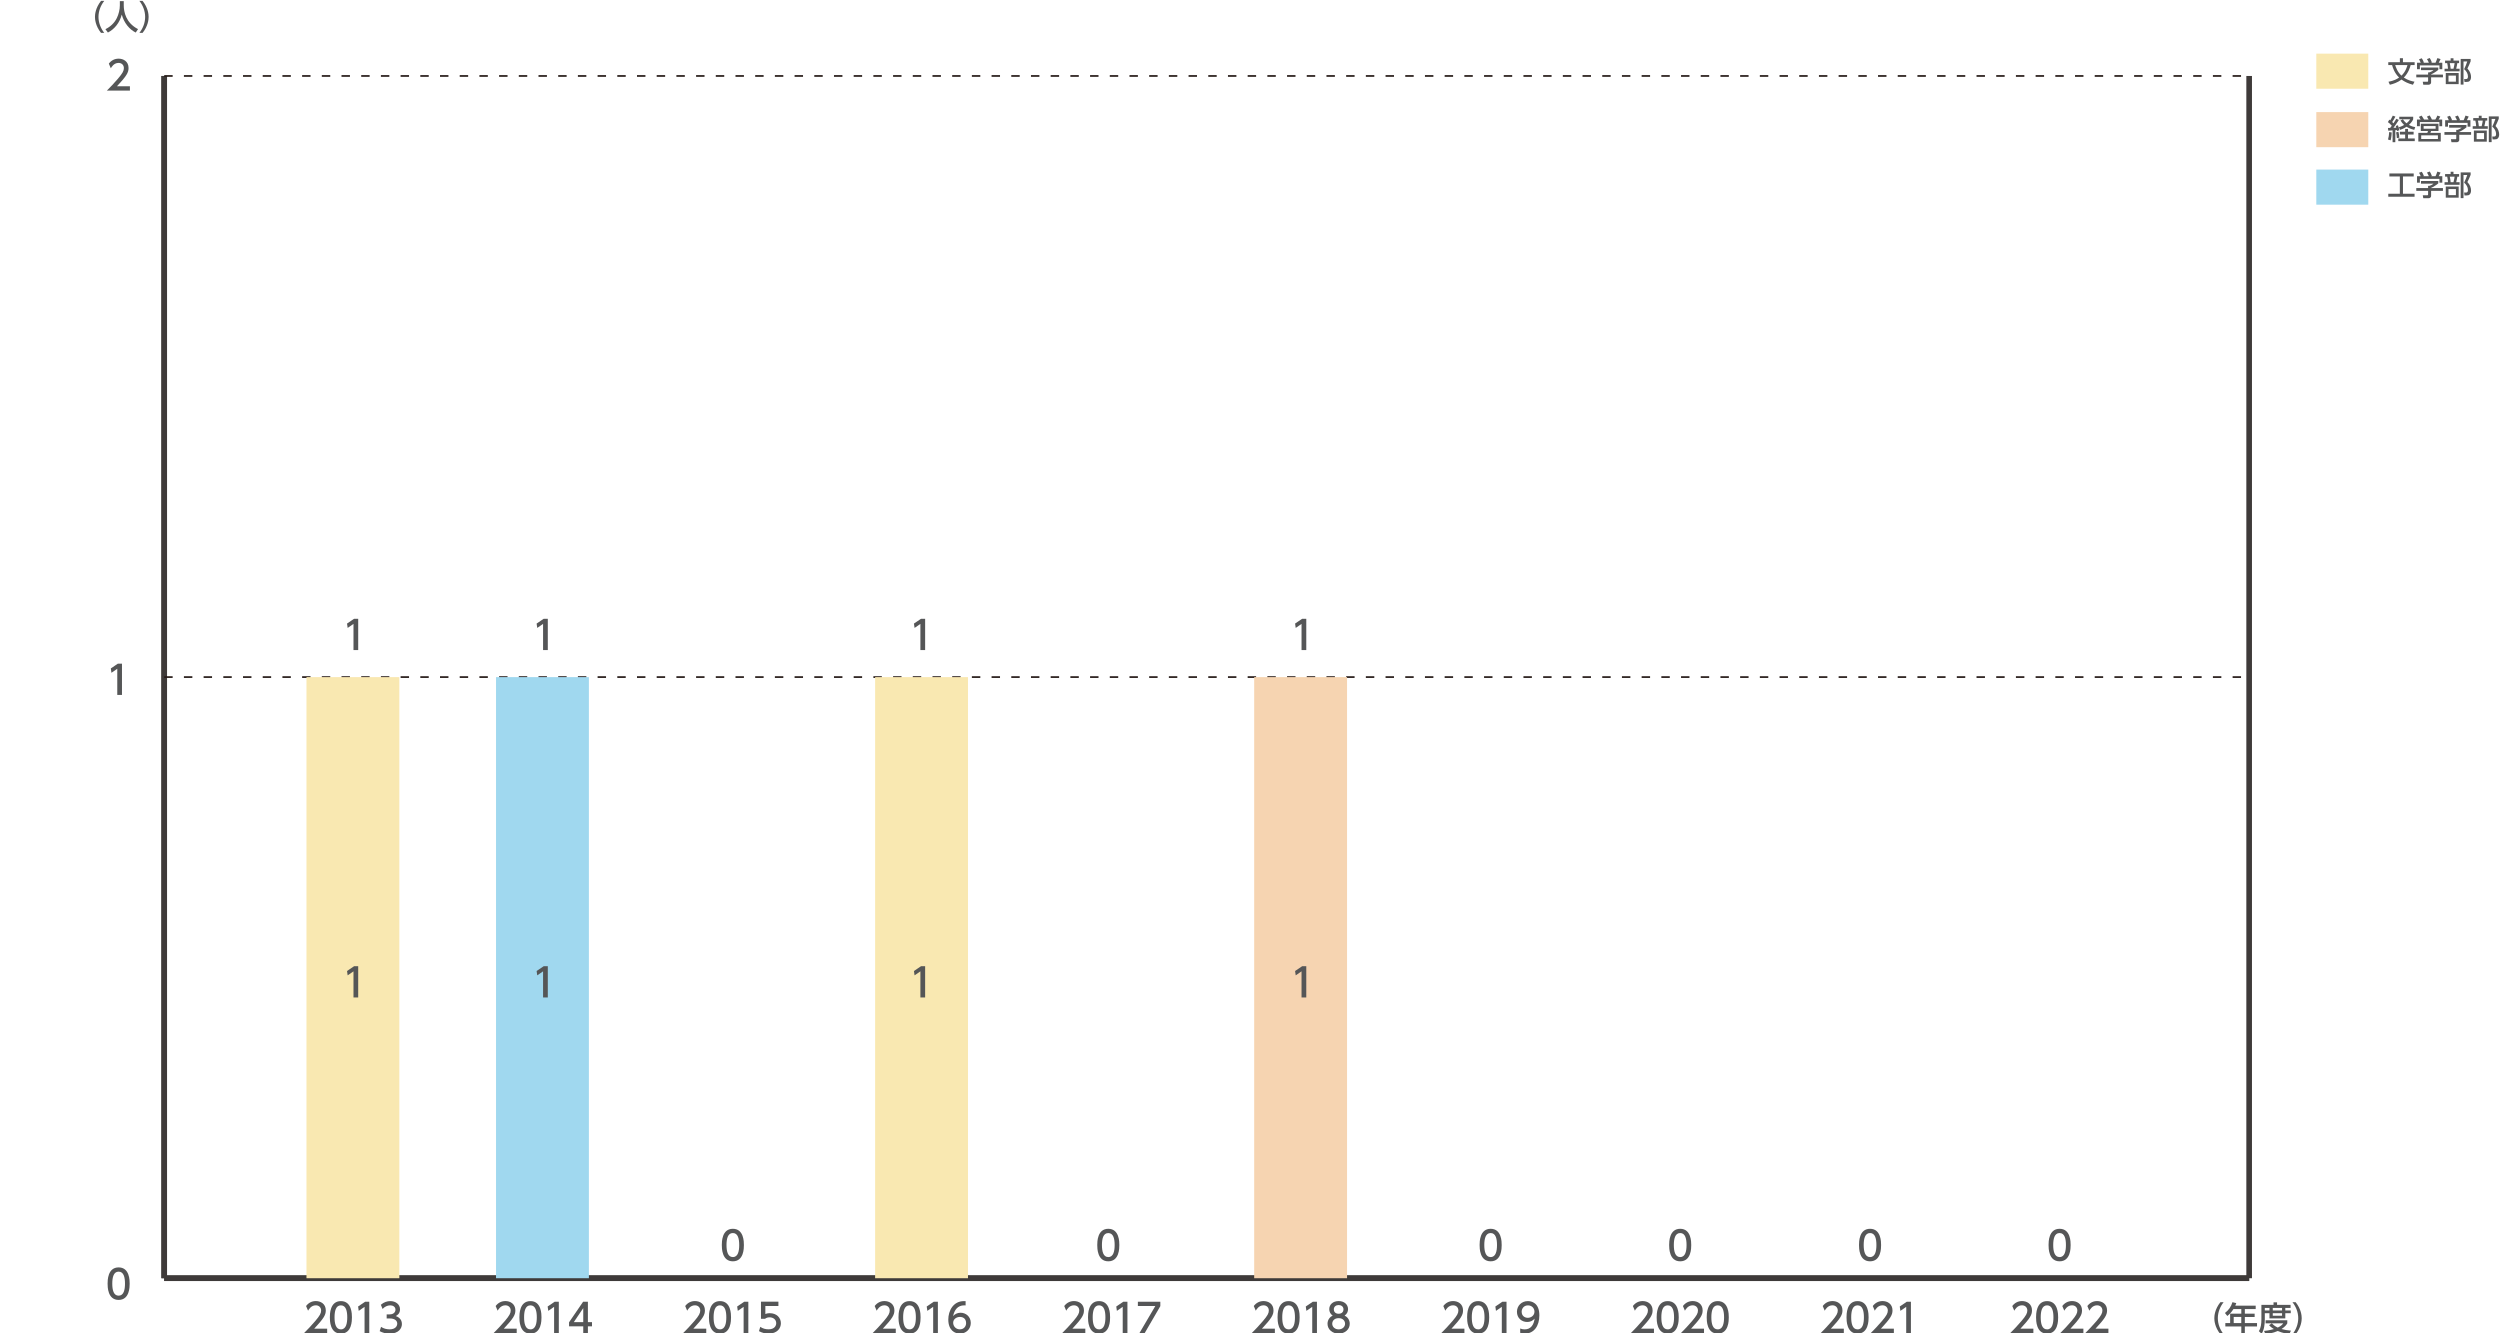 <?xml version="1.0" encoding="utf-8"?>
<!-- Generator: Adobe Illustrator 27.7.0, SVG Export Plug-In . SVG Version: 6.00 Build 0)  -->
<svg version="1.1" id="レイヤー_1" xmlns="http://www.w3.org/2000/svg" xmlns:xlink="http://www.w3.org/1999/xlink" x="0px"
	 y="0px" width="806.26px" height="430px" viewBox="0 0 806.26 430" style="enable-background:new 0 0 806.26 430;"
	 xml:space="preserve">
<style type="text/css">
	.st0{fill:none;stroke:#3E3A39;stroke-width:1.815;stroke-miterlimit:10;}
	.st1{fill:#555657;}
	.st2{fill:none;stroke:#231815;stroke-width:0.544;stroke-miterlimit:10;stroke-dasharray:2.723,3.63;}
	.st3{fill:#BBBCDE;}
	.st4{fill:#A0D8EF;}
	.st5{fill:#E7B0CF;}
	.st6{fill:#F6D4B1;}
	.st7{fill:#F9E8B1;}
	.st8{fill:#B9DDC0;}
</style>
<g>
	<line class="st0" x1="52.96" y1="412.23" x2="725.36" y2="412.23"/>
	<g>
		<g>
			<line class="st0" x1="52.96" y1="412.23" x2="52.96" y2="24.5"/>
			<line class="st0" x1="725.36" y1="412.23" x2="725.36" y2="24.5"/>
		</g>
	</g>
</g>
<g>
	<g>
		<path class="st1" d="M34.7,413.98c0-0.98,0-5.24,3.56-5.24s3.56,4.27,3.56,5.24c0,0.98,0,5.25-3.56,5.25S34.7,414.96,34.7,413.98z
			 M40.31,413.98c0-1.95-0.37-3.87-2.05-3.87c-1.68,0-2.05,1.93-2.05,3.87c0,2.05,0.42,3.88,2.05,3.88
			C39.94,417.85,40.31,415.9,40.31,413.98z"/>
	</g>
</g>
<g>
	<g>
		<path class="st1" d="M38.01,214.03h1.33v10.08h-1.52v-8.43l-1.88,1.3l-0.2-1.41L38.01,214.03z"/>
	</g>
</g>
<g>
	<g>
		<path class="st1" d="M41.9,27.84v1.37h-7.43c1.11-1.11,2.28-2.3,3.57-3.83c1.54-1.81,1.91-2.56,1.91-3.41
			c0-0.99-0.69-1.68-1.72-1.68c-1.5,0-2.25,1.33-2.49,1.74l-0.64-1.51c0.79-1.04,1.86-1.6,3.17-1.6c1.44,0,3.19,0.83,3.19,3.01
			c0,1.44-0.6,2.54-3.74,5.9H41.9z"/>
	</g>
</g>
<line class="st0" x1="52.96" y1="412.23" x2="52.96" y2="24.5"/>
<line class="st0" x1="52.96" y1="412.23" x2="725.36" y2="412.23"/>
<line class="st2" x1="52.96" y1="218.36" x2="725.36" y2="218.36"/>
<line class="st2" x1="52.96" y1="24.5" x2="725.36" y2="24.5"/>
<rect x="282.38" y="412.23" class="st3" width="29.95" height="0"/>
<rect x="343.51" y="412.23" class="st3" width="29.95" height="0"/>
<rect x="465.77" y="412.23" class="st3" width="29.95" height="0"/>
<rect x="160.13" y="412.23" class="st4" width="29.95" height="0"/>
<rect x="282.38" y="412.23" class="st4" width="29.95" height="0"/>
<rect x="343.51" y="412.23" class="st4" width="29.95" height="0"/>
<rect x="465.77" y="412.23" class="st4" width="29.95" height="0"/>
<rect x="160.13" y="412.23" class="st5" width="29.95" height="0"/>
<rect x="282.38" y="412.23" class="st5" width="29.95" height="0"/>
<rect x="343.51" y="412.23" class="st5" width="29.95" height="0"/>
<rect x="404.64" y="412.23" class="st5" width="29.95" height="0"/>
<rect x="465.77" y="412.23" class="st5" width="29.95" height="0"/>
<rect x="99" y="412.23" class="st6" width="29.95" height="0"/>
<rect x="160.13" y="412.23" class="st6" width="29.95" height="0"/>
<rect x="282.38" y="412.23" class="st6" width="29.95" height="0"/>
<rect x="343.51" y="412.23" class="st6" width="29.95" height="0"/>
<rect x="404.64" y="412.23" class="st6" width="29.95" height="0"/>
<rect x="465.77" y="412.23" class="st6" width="29.95" height="0"/>
<rect x="99" y="412.23" class="st7" width="29.95" height="0"/>
<rect x="160.13" y="412.23" class="st7" width="29.95" height="0"/>
<rect x="282.38" y="412.23" class="st7" width="29.95" height="0"/>
<rect x="343.51" y="412.23" class="st7" width="29.95" height="0"/>
<rect x="404.64" y="412.23" class="st7" width="29.95" height="0"/>
<rect x="649.25" y="412.23" class="st7" width="29.95" height="0"/>
<g>
	<g>
		<path class="st1" d="M411.15,428.52v1.37h-7.43c1.11-1.11,2.28-2.3,3.57-3.83c1.54-1.8,1.91-2.56,1.91-3.41
			c0-0.99-0.69-1.68-1.72-1.68c-1.5,0-2.25,1.33-2.49,1.74l-0.64-1.51c0.79-1.04,1.86-1.6,3.17-1.6c1.44,0,3.19,0.83,3.19,3.01
			c0,1.44-0.6,2.54-3.74,5.9H411.15z"/>
		<path class="st1" d="M412.02,424.85c0-0.98,0-5.24,3.56-5.24s3.56,4.27,3.56,5.24c0,0.98,0,5.25-3.56,5.25
			S412.02,425.83,412.02,424.85z M417.63,424.85c0-1.95-0.37-3.87-2.05-3.87c-1.68,0-2.05,1.93-2.05,3.87
			c0,2.05,0.42,3.88,2.05,3.88C417.26,428.73,417.63,426.77,417.63,424.85z"/>
		<path class="st1" d="M423.39,419.81h1.33v10.08h-1.52v-8.43l-1.88,1.3l-0.2-1.41L423.39,419.81z"/>
		<path class="st1" d="M435.3,426.93c0,1.86-1.63,3.17-3.58,3.17c-1.96,0-3.59-1.31-3.59-3.17c0-1.39,0.87-2.26,1.67-2.66
			c-0.75-0.46-1.11-1.27-1.11-2.05c0-1.5,1.18-2.62,3.03-2.62c1.83,0,3.03,1.12,3.03,2.62c0,0.78-0.36,1.59-1.11,2.05
			C434.44,424.67,435.3,425.55,435.3,426.93z M433.79,426.91c0-0.74-0.51-1.8-2.07-1.8c-1.55,0-2.07,1.05-2.07,1.8
			c0,1.01,0.86,1.82,2.07,1.82C432.92,428.73,433.79,427.91,433.79,426.91z M433.28,422.29c0-0.94-0.75-1.41-1.56-1.41
			s-1.56,0.48-1.56,1.4c0,0.61,0.35,1.41,1.56,1.41C432.91,423.69,433.28,422.89,433.28,422.29z"/>
	</g>
	<g>
		<path class="st1" d="M655.77,428.52v1.37h-7.43c1.11-1.11,2.28-2.3,3.57-3.83c1.54-1.8,1.91-2.56,1.91-3.41
			c0-0.99-0.69-1.68-1.72-1.68c-1.5,0-2.25,1.33-2.49,1.74l-0.64-1.51c0.79-1.04,1.86-1.6,3.17-1.6c1.44,0,3.19,0.83,3.19,3.01
			c0,1.44-0.6,2.54-3.74,5.9H655.77z"/>
		<path class="st1" d="M656.64,424.85c0-0.98,0-5.24,3.56-5.24c3.56,0,3.56,4.27,3.56,5.24c0,0.98,0,5.25-3.56,5.25
			C656.64,430.1,656.64,425.83,656.64,424.85z M662.24,424.85c0-1.95-0.37-3.87-2.05-3.87c-1.68,0-2.05,1.93-2.05,3.87
			c0,2.05,0.42,3.88,2.05,3.88C661.88,428.73,662.24,426.77,662.24,424.85z"/>
		<path class="st1" d="M671.9,428.52v1.37h-7.43c1.11-1.11,2.28-2.3,3.57-3.83c1.54-1.8,1.91-2.56,1.91-3.41
			c0-0.99-0.69-1.68-1.72-1.68c-1.5,0-2.25,1.33-2.49,1.74l-0.64-1.51c0.79-1.04,1.86-1.6,3.17-1.6c1.44,0,3.19,0.83,3.19,3.01
			c0,1.44-0.6,2.54-3.74,5.9H671.9z"/>
		<path class="st1" d="M679.97,428.52v1.37h-7.42c1.1-1.11,2.27-2.3,3.57-3.83c1.54-1.8,1.91-2.56,1.91-3.41
			c0-0.99-0.69-1.68-1.72-1.68c-1.5,0-2.25,1.33-2.49,1.74l-0.64-1.51c0.79-1.04,1.86-1.6,3.17-1.6c1.44,0,3.19,0.83,3.19,3.01
			c0,1.44-0.6,2.54-3.74,5.9H679.97z"/>
	</g>
	<g>
		<path class="st1" d="M472.28,428.52v1.37h-7.43c1.11-1.11,2.28-2.3,3.57-3.83c1.54-1.8,1.91-2.56,1.91-3.41
			c0-0.99-0.69-1.68-1.72-1.68c-1.5,0-2.25,1.33-2.49,1.74l-0.64-1.51c0.79-1.04,1.86-1.6,3.17-1.6c1.44,0,3.19,0.83,3.19,3.01
			c0,1.44-0.6,2.54-3.74,5.9H472.28z"/>
		<path class="st1" d="M473.15,424.85c0-0.98,0-5.24,3.56-5.24c3.56,0,3.56,4.27,3.56,5.24c0,0.98,0,5.25-3.56,5.25
			C473.15,430.1,473.15,425.83,473.15,424.85z M478.76,424.85c0-1.95-0.37-3.87-2.05-3.87c-1.68,0-2.05,1.93-2.05,3.87
			c0,2.05,0.42,3.88,2.05,3.88C478.39,428.73,478.76,426.77,478.76,424.85z"/>
		<path class="st1" d="M484.53,419.81h1.33v10.08h-1.52v-8.43l-1.88,1.3l-0.2-1.41L484.53,419.81z"/>
		<path class="st1" d="M490.28,428.45c0.46,0.19,0.91,0.28,1.41,0.28c2.07,0,2.97-1.53,3.23-3.47c-0.36,0.37-1.04,1.08-2.42,1.08
			c-1.74,0-3.28-1.26-3.28-3.27c0-1.96,1.49-3.46,3.52-3.46c1.11,0,3.71,0.48,3.71,4.6c0,3.46-1.75,5.89-4.72,5.89
			c-0.81,0-1.25-0.17-1.46-0.26V428.45z M492.72,425c1.12,0,2.15-0.79,2.15-1.98c0-1.08-0.81-2.03-2.1-2.03
			c-1.41,0-2.03,1.15-2.03,2.03C490.74,424.39,491.74,425,492.72,425z"/>
	</g>
	<g>
		<path class="st1" d="M350.02,428.52v1.37h-7.43c1.11-1.11,2.28-2.3,3.57-3.83c1.54-1.8,1.91-2.56,1.91-3.41
			c0-0.99-0.69-1.68-1.72-1.68c-1.5,0-2.25,1.33-2.49,1.74l-0.64-1.51c0.79-1.04,1.86-1.6,3.17-1.6c1.44,0,3.19,0.83,3.19,3.01
			c0,1.44-0.6,2.54-3.74,5.9H350.02z"/>
		<path class="st1" d="M350.89,424.85c0-0.98,0-5.24,3.56-5.24c3.56,0,3.56,4.27,3.56,5.24c0,0.98,0,5.25-3.56,5.25
			C350.89,430.1,350.89,425.83,350.89,424.85z M356.5,424.85c0-1.95-0.37-3.87-2.05-3.87c-1.68,0-2.05,1.93-2.05,3.87
			c0,2.05,0.42,3.88,2.05,3.88C356.13,428.73,356.5,426.77,356.5,424.85z"/>
		<path class="st1" d="M362.27,419.81h1.33v10.08h-1.52v-8.43l-1.88,1.3l-0.2-1.41L362.27,419.81z"/>
		<path class="st1" d="M374.21,419.81v1.43l-5.03,8.66h-1.69l5.11-8.71h-5.63v-1.37H374.21z"/>
	</g>
	<g>
		<path class="st1" d="M288.89,428.52v1.37h-7.43c1.11-1.11,2.28-2.3,3.57-3.83c1.54-1.8,1.91-2.56,1.91-3.41
			c0-0.99-0.69-1.68-1.72-1.68c-1.5,0-2.25,1.33-2.49,1.74l-0.64-1.51c0.79-1.04,1.86-1.6,3.17-1.6c1.44,0,3.19,0.83,3.19,3.01
			c0,1.44-0.6,2.54-3.74,5.9H288.89z"/>
		<path class="st1" d="M289.77,424.85c0-0.98,0-5.24,3.56-5.24c3.56,0,3.56,4.27,3.56,5.24c0,0.98,0,5.25-3.56,5.25
			C289.77,430.1,289.77,425.83,289.77,424.85z M295.37,424.85c0-1.95-0.37-3.87-2.05-3.87c-1.68,0-2.05,1.93-2.05,3.87
			c0,2.05,0.42,3.88,2.05,3.88C295,428.73,295.37,426.77,295.37,424.85z"/>
		<path class="st1" d="M301.14,419.81h1.33v10.08h-1.52v-8.43l-1.88,1.3l-0.2-1.41L301.14,419.81z"/>
		<path class="st1" d="M311.42,421.01c-0.29-0.01-0.32-0.03-0.44-0.03c-2.14,0-3.19,1.49-3.6,3.46c0.51-0.56,1.27-1.08,2.41-1.08
			c1.69,0,3.29,1.25,3.29,3.29c0,2.01-1.56,3.45-3.5,3.45c-1.61,0-3.75-1.03-3.75-4.55c0-2.78,1.55-5.94,5.07-5.94
			c0.18,0,0.29,0,0.51,0.02V421.01z M309.59,424.71c-0.98,0-2.19,0.62-2.19,1.89c0,1.06,0.83,2.12,2.15,2.12
			c1.31,0,2.02-0.97,2.02-2.01C311.57,424.94,310.14,424.71,309.59,424.71z"/>
	</g>
	<g>
		<path class="st1" d="M227.77,428.52v1.37h-7.42c1.1-1.11,2.27-2.3,3.57-3.83c1.54-1.8,1.91-2.56,1.91-3.41
			c0-0.99-0.69-1.68-1.72-1.68c-1.5,0-2.25,1.33-2.49,1.74l-0.64-1.51c0.79-1.04,1.86-1.6,3.17-1.6c1.44,0,3.19,0.83,3.19,3.01
			c0,1.44-0.6,2.54-3.74,5.9H227.77z"/>
		<path class="st1" d="M228.64,424.85c0-0.98,0-5.24,3.56-5.24s3.56,4.27,3.56,5.24c0,0.98,0,5.25-3.56,5.25
			S228.64,425.83,228.64,424.85z M234.24,424.85c0-1.95-0.37-3.87-2.05-3.87c-1.68,0-2.05,1.93-2.05,3.87
			c0,2.05,0.42,3.88,2.05,3.88C233.88,428.73,234.24,426.77,234.24,424.85z"/>
		<path class="st1" d="M240.01,419.81h1.33v10.08h-1.52v-8.43l-1.88,1.3l-0.2-1.41L240.01,419.81z"/>
		<path class="st1" d="M251.04,421.19h-4.21v2.58c0.32-0.12,0.72-0.26,1.45-0.26c2.16,0,3.56,1.44,3.56,3.24
			c0,1.59-1.14,3.34-3.98,3.34c-1.12,0-2.1-0.26-3.09-0.79l0.42-1.39c0.81,0.55,1.68,0.8,2.66,0.8c1.94,0,2.48-1.15,2.48-1.98
			c0-1.18-0.97-1.89-2.15-1.89c-0.52,0-1.06,0.14-1.45,0.48h-1.31v-5.52h5.62V421.19z"/>
	</g>
	<g>
		<path class="st1" d="M166.64,428.52v1.37h-7.42c1.1-1.11,2.27-2.3,3.57-3.83c1.54-1.8,1.91-2.56,1.91-3.41
			c0-0.99-0.69-1.68-1.72-1.68c-1.5,0-2.25,1.33-2.49,1.74l-0.64-1.51c0.79-1.04,1.86-1.6,3.17-1.6c1.44,0,3.19,0.83,3.19,3.01
			c0,1.44-0.6,2.54-3.74,5.9H166.64z"/>
		<path class="st1" d="M167.51,424.85c0-0.98,0-5.24,3.56-5.24s3.56,4.27,3.56,5.24c0,0.98,0,5.25-3.56,5.25
			S167.51,425.83,167.51,424.85z M173.12,424.85c0-1.95-0.37-3.87-2.05-3.87c-1.68,0-2.05,1.93-2.05,3.87
			c0,2.05,0.42,3.88,2.05,3.88C172.75,428.73,173.12,426.77,173.12,424.85z"/>
		<path class="st1" d="M178.89,419.81h1.33v10.08h-1.52v-8.43l-1.88,1.3l-0.2-1.41L178.89,419.81z"/>
		<path class="st1" d="M188.1,429.9v-2.16h-4.58v-1.29l4.54-6.64h1.54v6.59h1.32v1.34h-1.32v2.16H188.1z M185.05,426.4h3.05v-4.53
			L185.05,426.4z"/>
	</g>
	<g>
		<path class="st1" d="M105.51,428.52v1.37h-7.43c1.11-1.11,2.28-2.3,3.57-3.83c1.54-1.8,1.91-2.56,1.91-3.41
			c0-0.99-0.69-1.68-1.72-1.68c-1.5,0-2.25,1.33-2.49,1.74l-0.64-1.51c0.79-1.04,1.86-1.6,3.17-1.6c1.44,0,3.19,0.83,3.19,3.01
			c0,1.44-0.6,2.54-3.74,5.9H105.51z"/>
		<path class="st1" d="M106.38,424.85c0-0.98,0-5.24,3.56-5.24s3.56,4.27,3.56,5.24c0,0.98,0,5.25-3.56,5.25
			S106.38,425.83,106.38,424.85z M111.99,424.85c0-1.95-0.37-3.87-2.05-3.87c-1.68,0-2.05,1.93-2.05,3.87
			c0,2.05,0.42,3.88,2.05,3.88C111.62,428.73,111.99,426.77,111.99,424.85z"/>
		<path class="st1" d="M117.76,419.81h1.33v10.08h-1.52v-8.43l-1.88,1.3l-0.2-1.41L117.76,419.81z"/>
		<path class="st1" d="M122.89,427.92c0.81,0.55,1.79,0.8,2.77,0.8c1.8,0,2.45-0.99,2.45-1.86c0-0.89-0.74-1.65-2.4-1.65h-1.01
			v-1.32h0.97c1.37,0,1.87-0.83,1.87-1.5c0-0.97-0.85-1.41-1.68-1.41c-0.95,0-1.84,0.46-2.48,1.17l-0.55-1.36
			c0.97-0.85,2.07-1.18,3.04-1.18c1.66,0,3.14,0.98,3.14,2.68c0,1.42-1,1.94-1.37,2.14c0.52,0.2,1.98,0.76,1.98,2.58
			c0,1.36-1.02,3.09-3.97,3.09c-1.32,0-2.3-0.32-3.2-0.8L122.89,427.92z"/>
	</g>
</g>
<g>
	<g>
		<path class="st1" d="M716.08,430.29c-1.84-2.31-1.95-4.47-1.95-5.16s0.11-2.85,1.95-5.16h1.04c-1.16,1.48-1.86,3.28-1.86,5.16
			c0,1.88,0.71,3.68,1.86,5.16H716.08z"/>
		<path class="st1" d="M727.47,421.08v1.1h-3.5v1.48h3.16v1.07h-3.16v1.97h3.93v1.1h-3.93v2.45h-1.14v-2.45h-5.15v-1.1h1.55v-3.04
			h3.6v-1.48h-2.53c-0.77,1.21-1.41,1.76-1.98,2.23l-0.77-0.97c1.18-0.89,1.99-2.01,2.42-3.48l1.24,0.3
			c-0.14,0.43-0.21,0.57-0.32,0.82H727.47z M722.82,424.72h-2.44v1.97h2.44V424.72z"/>
		<path class="st1" d="M729.3,420.82h3.92v-0.81h1.14v0.81h4.36v1h-1.7v0.8h1.76v0.89h-1.76v1.68h-5.11v-1.68h-1.5v1.98
			c0,1.67-0.23,3.41-1.03,4.66l-0.89-0.85c0.65-0.96,0.82-2.41,0.82-3.83V420.82z M732.67,426.79c0.32,0.32,0.87,0.88,1.92,1.36
			c1.15-0.55,1.52-1.04,1.76-1.37h-5.68v-0.98h6.99v0.98c-0.16,0.28-0.59,1.02-1.85,1.83c0.94,0.27,1.83,0.43,3.03,0.53l-0.5,1.08
			c-0.52-0.05-2.05-0.23-3.75-0.97c-1.65,0.72-3.09,0.9-3.98,0.99l-0.45-1.01c0.6-0.07,1.68-0.16,3.18-0.61
			c-1-0.61-1.38-1.04-1.56-1.25L732.67,426.79z M730.41,421.82v0.8h1.5v-0.8H730.41z M732.98,421.82v0.8h2.99v-0.8H732.98z
			 M732.98,423.52v0.8h2.99v-0.8H732.98z"/>
		<path class="st1" d="M739.33,430.29c1.16-1.47,1.86-3.28,1.86-5.16c0-1.88-0.7-3.69-1.86-5.16h1.03c1.76,2.2,1.95,4.32,1.95,5.16
			s-0.18,2.96-1.95,5.16H739.33z"/>
	</g>
</g>
<g>
	<g>
		<path class="st1" d="M32.58,10.61c-1.84-2.31-1.95-4.47-1.95-5.16s0.11-2.85,1.95-5.16h1.04c-1.16,1.48-1.86,3.28-1.86,5.16
			s0.71,3.68,1.86,5.16H32.58z"/>
		<path class="st1" d="M38.64,0.36h1.27V1.7c0,2.11,0.66,5.66,4.61,7.69l-0.75,1.11c-2-1-3.74-3.04-4.5-5.79
			c-0.68,2.61-2.31,4.67-4.47,5.79l-0.8-1.09c1.59-0.77,2.92-2.01,3.69-3.61c0.59-1.21,0.96-2.72,0.96-4.05V0.36z"/>
		<path class="st1" d="M44.95,10.61c1.16-1.47,1.86-3.28,1.86-5.16s-0.7-3.69-1.86-5.16h1.03c1.76,2.2,1.95,4.32,1.95,5.16
			s-0.18,2.96-1.95,5.16H44.95z"/>
	</g>
</g>
<g>
	<g>
		<g>
			<rect x="98.84" y="218.37" class="st3" width="29.95" height="0"/>
			<rect x="159.97" y="218.37" class="st3" width="29.95" height="0"/>
			<rect x="221.1" y="412.23" class="st3" width="29.95" height="0"/>
			<rect x="282.23" y="218.37" class="st3" width="29.95" height="0"/>
			<rect x="343.35" y="412.23" class="st3" width="29.95" height="0"/>
			<rect x="404.48" y="218.37" class="st3" width="29.95" height="0"/>
			<rect x="465.61" y="412.23" class="st3" width="29.95" height="0"/>
		</g>
	</g>
	<g>
		<g>
			<rect x="98.84" y="218.37" class="st4" width="29.95" height="0"/>
			<rect x="159.97" y="218.37" class="st4" width="29.95" height="193.86"/>
			<rect x="221.1" y="412.23" class="st4" width="29.95" height="0"/>
			<rect x="282.23" y="218.37" class="st4" width="29.95" height="0"/>
			<rect x="343.35" y="412.23" class="st4" width="29.95" height="0"/>
			<rect x="404.48" y="218.37" class="st4" width="29.95" height="0"/>
			<rect x="465.61" y="412.23" class="st4" width="29.95" height="0"/>
		</g>
	</g>
	<g>
		<g>
			<rect x="98.84" y="218.37" class="st5" width="29.95" height="0"/>
			<rect x="159.97" y="412.23" class="st5" width="29.95" height="0"/>
			<rect x="221.1" y="412.23" class="st5" width="29.95" height="0"/>
			<rect x="282.23" y="218.37" class="st5" width="29.95" height="0"/>
			<rect x="343.35" y="412.23" class="st5" width="29.95" height="0"/>
			<rect x="404.48" y="218.37" class="st5" width="29.95" height="0"/>
			<rect x="465.61" y="412.23" class="st5" width="29.95" height="0"/>
		</g>
	</g>
	<g>
		<g>
			<rect x="98.84" y="218.37" class="st6" width="29.95" height="0"/>
			<rect x="159.97" y="412.23" class="st6" width="29.95" height="0"/>
			<rect x="221.1" y="412.23" class="st6" width="29.95" height="0"/>
			<rect x="282.23" y="218.37" class="st6" width="29.95" height="0"/>
			<rect x="343.35" y="412.23" class="st6" width="29.95" height="0"/>
			<rect x="404.48" y="218.37" class="st6" width="29.95" height="193.86"/>
			<rect x="465.61" y="412.23" class="st6" width="29.95" height="0"/>
		</g>
	</g>
	<g>
		<g>
			<rect x="98.84" y="218.37" class="st8" width="29.95" height="0"/>
			<rect x="159.97" y="412.23" class="st8" width="29.95" height="0"/>
			<rect x="221.1" y="412.23" class="st8" width="29.95" height="0"/>
			<rect x="282.23" y="218.37" class="st8" width="29.95" height="0"/>
			<rect x="343.35" y="412.23" class="st8" width="29.95" height="0"/>
			<rect x="404.48" y="412.23" class="st8" width="29.95" height="0"/>
			<rect x="465.61" y="412.23" class="st8" width="29.95" height="0"/>
		</g>
	</g>
	<g>
		<g>
			<rect x="98.84" y="218.37" class="st7" width="29.95" height="193.86"/>
			<rect x="159.97" y="412.23" class="st7" width="29.95" height="0"/>
			<rect x="221.1" y="412.23" class="st7" width="29.95" height="0"/>
			<rect x="282.23" y="218.37" class="st7" width="29.95" height="193.86"/>
			<rect x="343.35" y="412.23" class="st7" width="29.95" height="0"/>
			<rect x="404.48" y="412.23" class="st7" width="29.95" height="0"/>
			<rect x="465.61" y="412.23" class="st7" width="29.95" height="0"/>
		</g>
	</g>
</g>
<g>
	<rect x="747.02" y="54.69" class="st4" width="16.76" height="11.32"/>
	<g>
		<path class="st1" d="M770.6,55.94h7.83v0.96h-3.46v5.59h3.74v0.96h-8.48v-0.96h3.73v-5.59h-3.37V55.94z"/>
		<path class="st1" d="M786.36,58.39v0.75c-0.52,0.46-1.6,1.16-2.32,1.45v0.07h3.82v0.89h-3.82v1.63c0,0.65-0.65,0.75-0.74,0.75
			h-1.78l-0.17-0.96h1.46c0.26,0,0.26-0.13,0.26-0.29v-1.13h-3.81v-0.89h3.81v-0.71h0.4c0.31-0.1,0.94-0.35,1.35-0.72h-4.04v-0.85
			H786.36z M780.69,56.84c-0.19-0.49-0.42-0.9-0.54-1.12l0.88-0.33c0.24,0.35,0.53,0.88,0.68,1.36l-0.21,0.08h1.82
			c-0.23-0.53-0.4-0.84-0.62-1.17l0.9-0.35c0.19,0.29,0.55,0.96,0.69,1.42l-0.3,0.1h1.47c0.11-0.21,0.24-0.48,0.6-1.49l1.04,0.31
			c-0.21,0.48-0.33,0.72-0.6,1.18h1.15v2.08h-0.92v-1.22h-6.31v1.22h-0.92v-2.08H780.69z"/>
		<path class="st1" d="M790.34,56.14v-0.75h0.92v0.75h1.81v0.83h-0.57c-0.07,0.51-0.23,1.25-0.37,1.8h1.11v0.83h-4.86v-0.83h1.11
			c-0.04-0.65-0.14-1.31-0.26-1.8h-0.68v-0.83H790.34z M792.93,63.75h-4.16v-3.59h4.16V63.75z M792.04,60.98h-2.39v1.95h2.39V60.98z
			 M791.26,58.77c0.19-0.69,0.32-1.54,0.36-1.8h-1.56c0.14,0.64,0.22,1.06,0.29,1.8H791.26z M793.58,63.9v-8.29h3.21v0.77
			c-0.45,1.13-0.51,1.24-1.04,2.33c0.9,0.95,1.17,1.93,1.17,2.73c0,0.54-0.16,1.01-0.46,1.29c-0.23,0.23-0.53,0.3-1,0.3h-0.65
			l-0.12-0.93h0.59c0.26,0,0.65-0.04,0.65-0.8c0-0.94-0.51-1.79-1.24-2.39c0.36-0.7,0.8-1.78,1.01-2.48h-1.21v7.47H793.58z"/>
	</g>
</g>
<g>
	<rect x="747.02" y="36.15" class="st6" width="16.76" height="11.32"/>
	<g>
		<path class="st1" d="M770.13,41.26c0.23,0,0.27,0,0.71-0.01c0.18-0.22,0.38-0.5,0.53-0.7c-0.65-0.75-1.01-0.99-1.27-1.16
			l0.47-0.81c0.15,0.11,0.19,0.15,0.29,0.23c0.1-0.15,0.48-0.75,0.82-1.51l0.84,0.3c-0.23,0.44-0.56,1.1-1.03,1.75
			c0.26,0.24,0.35,0.35,0.42,0.43c0.35-0.54,0.54-0.81,0.92-1.48l0.81,0.39c-0.45,0.74-1.42,2.12-1.74,2.53l0.91-0.04
			c-0.09-0.33-0.11-0.37-0.16-0.54l0.69-0.25c0.18,0.47,0.37,1.07,0.47,1.63l-0.77,0.25c-0.02-0.15-0.03-0.21-0.05-0.33
			c-0.11,0.01-0.41,0.04-0.49,0.05v3.88h-0.88v-3.82c-0.46,0.04-1.16,0.08-1.4,0.1L770.13,41.26z M771.34,42.72
			c-0.02,0.32-0.08,1.55-0.35,2.54l-0.85-0.27c0.24-0.8,0.31-1.4,0.38-2.41L771.34,42.72z M773.5,42.49
			c0.16,0.6,0.26,1.14,0.29,1.93l-0.8,0.13c-0.01-0.52-0.1-1.31-0.24-1.86L773.5,42.49z M778.4,42.49v0.89h-1.81v1.28h2.18v0.85
			h-5.31v-0.85h2.21v-1.28h-1.7v-0.89h1.7v-0.9h0.93v0.9H778.4z M774.96,38.49c0.2,0.29,0.5,0.73,1.16,1.27
			c0.73-0.61,0.96-0.98,1.16-1.29h-3.5v-0.82h4.48v0.82c-0.12,0.28-0.42,0.94-1.38,1.81c0.95,0.55,1.68,0.66,2.04,0.71l-0.32,0.9
			c-1.28-0.34-1.99-0.7-2.5-1.01c-0.87,0.59-1.6,0.84-2.04,1l-0.45-0.84c0.33-0.09,0.88-0.25,1.72-0.74
			c-0.48-0.44-0.81-0.89-1.15-1.44L774.96,38.49z"/>
		<path class="st1" d="M783.25,38.56c-0.05-0.1-0.3-0.55-0.56-0.94l0.87-0.4c0.39,0.62,0.54,0.86,0.74,1.34h1.1
			c0.32-0.5,0.48-0.85,0.66-1.29L787,37.6c-0.18,0.4-0.46,0.82-0.56,0.95h1.17v2.16h-0.91v-1.34h-6.28v1.34h-0.94v-2.16h1.19
			c-0.3-0.46-0.48-0.72-0.57-0.85l0.85-0.42c0.19,0.25,0.45,0.61,0.81,1.26H783.25z M786.41,42.25h-2.38l-0.21,0.6h3.34v2.8h-7.24
			v-2.8h2.9c0.1-0.19,0.18-0.38,0.23-0.6h-2.33v-2.34h5.7V42.25z M786.24,43.65h-5.39v1.17h5.39V43.65z M785.5,40.65h-3.87v0.87
			h3.87V40.65z"/>
		<path class="st1" d="M795.44,40.32v0.75c-0.52,0.46-1.6,1.16-2.32,1.45v0.07h3.82v0.89h-3.82v1.63c0,0.65-0.65,0.75-0.74,0.75
			h-1.78l-0.17-0.96h1.46c0.26,0,0.26-0.13,0.26-0.29v-1.13h-3.81V42.6h3.81v-0.71h0.4c0.31-0.1,0.94-0.35,1.35-0.72h-4.04v-0.85
			H795.44z M789.76,38.78c-0.19-0.49-0.42-0.9-0.54-1.12l0.88-0.33c0.24,0.35,0.53,0.88,0.68,1.36l-0.21,0.08h1.82
			c-0.23-0.53-0.4-0.84-0.62-1.17l0.9-0.35c0.19,0.29,0.55,0.96,0.69,1.42l-0.3,0.1h1.47c0.11-0.21,0.24-0.48,0.6-1.49l1.04,0.31
			c-0.21,0.48-0.33,0.72-0.6,1.18h1.15v2.08h-0.92v-1.22h-6.31v1.22h-0.92v-2.08H789.76z"/>
		<path class="st1" d="M799.42,38.07v-0.75h0.92v0.75h1.81v0.83h-0.57c-0.07,0.51-0.23,1.25-0.37,1.8h1.11v0.83h-4.86V40.7h1.11
			c-0.04-0.65-0.14-1.31-0.26-1.8h-0.68v-0.83H799.42z M802,45.68h-4.16v-3.59H802V45.68z M801.12,42.92h-2.39v1.95h2.39V42.92z
			 M800.34,40.7c0.19-0.69,0.32-1.54,0.36-1.8h-1.56c0.14,0.64,0.22,1.06,0.29,1.8H800.34z M802.65,45.83v-8.29h3.21v0.77
			c-0.45,1.13-0.51,1.24-1.04,2.33c0.9,0.95,1.17,1.93,1.17,2.73c0,0.54-0.16,1.01-0.46,1.29c-0.23,0.23-0.53,0.3-1,0.3h-0.65
			l-0.12-0.93h0.59c0.26,0,0.65-0.04,0.65-0.8c0-0.94-0.51-1.79-1.24-2.39c0.36-0.7,0.8-1.78,1.01-2.48h-1.21v7.47H802.65z"/>
	</g>
</g>
<g>
	<rect x="747.02" y="17.3" class="st7" width="16.76" height="11.32"/>
	<g>
		<path class="st1" d="M778.18,27.33c-1.62-0.42-2.63-0.94-3.68-1.67c-1.33,0.98-2.56,1.39-3.76,1.67l-0.45-0.96
			c1.7-0.31,2.78-0.9,3.43-1.36c-1.54-1.49-2.03-3.2-2.26-4.02h-1.23v-0.94h3.74v-1.29h0.99v1.29h3.77v0.94h-1.29
			c-0.16,0.63-0.64,2.44-2.2,4.03c1.42,0.94,2.75,1.2,3.44,1.33L778.18,27.33z M772.46,20.98c0.22,0.69,0.71,2.23,2.02,3.42
			c1.34-1.27,1.78-2.85,1.94-3.42H772.46z"/>
		<path class="st1" d="M786.36,21.78v0.75c-0.52,0.46-1.6,1.16-2.32,1.45v0.07h3.82v0.89h-3.82v1.63c0,0.65-0.65,0.75-0.74,0.75
			h-1.78l-0.17-0.96h1.46c0.26,0,0.26-0.13,0.26-0.29v-1.13h-3.81v-0.89h3.81v-0.71h0.4c0.31-0.1,0.94-0.35,1.35-0.72h-4.04v-0.85
			H786.36z M780.69,20.24c-0.19-0.49-0.42-0.9-0.54-1.12l0.88-0.33c0.24,0.35,0.53,0.88,0.68,1.36l-0.21,0.08h1.82
			c-0.23-0.53-0.4-0.84-0.62-1.17l0.9-0.35c0.19,0.29,0.55,0.96,0.69,1.42l-0.3,0.1h1.47c0.11-0.21,0.24-0.48,0.6-1.49l1.04,0.31
			c-0.21,0.48-0.33,0.72-0.6,1.18h1.15v2.08h-0.92V21.1h-6.31v1.22h-0.92v-2.08H780.69z"/>
		<path class="st1" d="M790.34,19.54v-0.75h0.92v0.75h1.81v0.83h-0.57c-0.07,0.51-0.23,1.25-0.37,1.8h1.11v0.83h-4.86v-0.83h1.11
			c-0.04-0.65-0.14-1.31-0.26-1.8h-0.68v-0.83H790.34z M792.93,27.14h-4.16v-3.59h4.16V27.14z M792.04,24.38h-2.39v1.95h2.39V24.38z
			 M791.26,22.16c0.19-0.69,0.32-1.54,0.36-1.8h-1.56c0.14,0.64,0.22,1.06,0.29,1.8H791.26z M793.58,27.29V19h3.21v0.77
			c-0.45,1.13-0.51,1.24-1.04,2.33c0.9,0.95,1.17,1.93,1.17,2.73c0,0.54-0.16,1.01-0.46,1.29c-0.23,0.23-0.53,0.3-1,0.3h-0.65
			l-0.12-0.93h0.59c0.26,0,0.65-0.04,0.65-0.8c0-0.94-0.51-1.79-1.24-2.39c0.36-0.7,0.8-1.78,1.01-2.48h-1.21v7.47H793.58z"/>
	</g>
</g>
<g>
	<path class="st1" d="M232.79,401.53c0-0.98,0-5.24,3.56-5.24s3.56,4.27,3.56,5.24c0,0.98,0,5.25-3.56,5.25
		S232.79,402.51,232.79,401.53z M238.4,401.53c0-1.95-0.37-3.87-2.05-3.87c-1.68,0-2.05,1.93-2.05,3.87c0,2.05,0.42,3.88,2.05,3.88
		C238.03,405.41,238.4,403.45,238.4,401.53z"/>
</g>
<g>
	<path class="st1" d="M353.87,401.53c0-0.98,0-5.24,3.56-5.24c3.56,0,3.56,4.27,3.56,5.24c0,0.98,0,5.25-3.56,5.25
		C353.87,406.78,353.87,402.51,353.87,401.53z M359.48,401.53c0-1.94-0.37-3.86-2.05-3.86c-1.68,0-2.05,1.93-2.05,3.86
		c0,2.05,0.42,3.88,2.05,3.88C359.11,405.41,359.48,403.45,359.48,401.53z"/>
</g>
<g>
	<path class="st1" d="M477.18,401.53c0-0.98,0-5.24,3.56-5.24c3.56,0,3.56,4.27,3.56,5.24c0,0.98,0,5.25-3.56,5.25
		C477.18,406.78,477.18,402.51,477.18,401.53z M482.79,401.53c0-1.95-0.37-3.87-2.05-3.87c-1.68,0-2.05,1.93-2.05,3.87
		c0,2.05,0.42,3.88,2.05,3.88C482.42,405.41,482.79,403.45,482.79,401.53z"/>
</g>
<g>
	<path class="st1" d="M660.67,401.53c0-0.98,0-5.24,3.56-5.24s3.56,4.27,3.56,5.24c0,0.98,0,5.25-3.56,5.25
		S660.67,402.51,660.67,401.53z M666.27,401.53c0-1.95-0.37-3.87-2.05-3.87s-2.05,1.93-2.05,3.87c0,2.05,0.42,3.88,2.05,3.88
		C665.91,405.41,666.27,403.45,666.27,401.53z"/>
</g>
<rect x="588.13" y="412.23" class="st7" width="29.95" height="0"/>
<g>
	<path class="st1" d="M594.64,428.52v1.37h-7.43c1.11-1.11,2.28-2.3,3.57-3.83c1.54-1.8,1.91-2.56,1.91-3.41
		c0-0.99-0.69-1.68-1.72-1.68c-1.5,0-2.25,1.33-2.49,1.74l-0.64-1.51c0.79-1.04,1.86-1.6,3.17-1.6c1.44,0,3.19,0.83,3.19,3.01
		c0,1.44-0.6,2.54-3.74,5.9H594.64z"/>
	<path class="st1" d="M595.51,424.85c0-0.98,0-5.24,3.56-5.24c3.56,0,3.56,4.27,3.56,5.24c0,0.98,0,5.25-3.56,5.25
		C595.51,430.1,595.51,425.83,595.51,424.85z M601.12,424.85c0-1.95-0.37-3.87-2.05-3.87c-1.68,0-2.05,1.93-2.05,3.87
		c0,2.05,0.42,3.88,2.05,3.88C600.75,428.73,601.12,426.77,601.12,424.85z"/>
	<path class="st1" d="M610.78,428.52v1.37h-7.43c1.11-1.11,2.28-2.3,3.57-3.83c1.54-1.8,1.91-2.56,1.91-3.41
		c0-0.99-0.69-1.68-1.72-1.68c-1.5,0-2.25,1.33-2.49,1.74l-0.64-1.51c0.79-1.04,1.86-1.6,3.17-1.6c1.44,0,3.19,0.83,3.19,3.01
		c0,1.44-0.6,2.54-3.74,5.9H610.78z"/>
	<path class="st1" d="M614.95,419.81h1.33v10.08h-1.52v-8.43l-1.88,1.3l-0.2-1.41L614.95,419.81z"/>
</g>
<g>
	<path class="st1" d="M599.54,401.53c0-0.98,0-5.24,3.56-5.24c3.56,0,3.56,4.27,3.56,5.24c0,0.98,0,5.25-3.56,5.25
		C599.54,406.78,599.54,402.51,599.54,401.53z M605.15,401.53c0-1.95-0.37-3.87-2.05-3.87s-2.05,1.93-2.05,3.87
		c0,2.05,0.42,3.88,2.05,3.88C604.78,405.41,605.15,403.45,605.15,401.53z"/>
</g>
<rect x="526.9" y="412.23" class="st7" width="29.95" height="0"/>
<g>
	<path class="st1" d="M533.41,428.52v1.37h-7.43c1.11-1.11,2.28-2.3,3.57-3.83c1.54-1.8,1.91-2.56,1.91-3.41
		c0-0.99-0.69-1.68-1.72-1.68c-1.5,0-2.25,1.33-2.49,1.74l-0.64-1.51c0.79-1.04,1.86-1.6,3.17-1.6c1.44,0,3.19,0.83,3.19,3.01
		c0,1.44-0.6,2.54-3.74,5.9H533.41z"/>
	<path class="st1" d="M534.28,424.85c0-0.98,0-5.24,3.56-5.24c3.56,0,3.56,4.27,3.56,5.24c0,0.98,0,5.25-3.56,5.25
		C534.28,430.1,534.28,425.83,534.28,424.85z M539.89,424.85c0-1.95-0.37-3.87-2.05-3.87c-1.68,0-2.05,1.93-2.05,3.87
		c0,2.05,0.42,3.88,2.05,3.88C539.52,428.73,539.89,426.77,539.89,424.85z"/>
	<path class="st1" d="M549.55,428.52v1.37h-7.43c1.11-1.11,2.28-2.3,3.57-3.83c1.54-1.8,1.91-2.56,1.91-3.41
		c0-0.99-0.69-1.68-1.72-1.68c-1.5,0-2.25,1.33-2.49,1.74l-0.64-1.51c0.79-1.04,1.86-1.6,3.17-1.6c1.44,0,3.19,0.83,3.19,3.01
		c0,1.44-0.6,2.54-3.74,5.9H549.55z"/>
	<path class="st1" d="M550.42,424.85c0-0.98,0-5.24,3.56-5.24s3.56,4.27,3.56,5.24c0,0.98,0,5.25-3.56,5.25
		S550.42,425.83,550.42,424.85z M556.02,424.85c0-1.95-0.37-3.87-2.05-3.87c-1.68,0-2.05,1.93-2.05,3.87c0,2.05,0.42,3.88,2.05,3.88
		C555.66,428.73,556.02,426.77,556.02,424.85z"/>
</g>
<g>
	<path class="st1" d="M538.31,401.53c0-0.98,0-5.24,3.56-5.24s3.56,4.27,3.56,5.24c0,0.98,0,5.25-3.56,5.25
		S538.31,402.51,538.31,401.53z M543.92,401.53c0-1.95-0.37-3.87-2.05-3.87s-2.05,1.93-2.05,3.87c0,2.05,0.42,3.88,2.05,3.88
		C543.55,405.41,543.92,403.45,543.92,401.53z"/>
</g>
<g>
	<path class="st1" d="M114.19,311.61h1.33v10.08H114v-8.43l-1.88,1.3l-0.2-1.41L114.19,311.61z"/>
</g>
<g>
	<path class="st1" d="M175.34,311.61h1.33v10.08h-1.53v-8.43l-1.88,1.3l-0.2-1.41L175.34,311.61z"/>
</g>
<g>
	<path class="st1" d="M297.03,311.61h1.33v10.08h-1.53v-8.43l-1.88,1.3l-0.2-1.41L297.03,311.61z"/>
</g>
<g>
	<path class="st1" d="M419.95,311.61h1.33v10.08h-1.53v-8.43l-1.88,1.3l-0.2-1.41L419.95,311.61z"/>
</g>
<g>
	<g>
		<path class="st1" d="M114.19,199.56h1.33v10.08H114v-8.43l-1.88,1.3l-0.2-1.41L114.19,199.56z"/>
	</g>
</g>
<g>
	<g>
		<path class="st1" d="M175.34,199.56h1.33v10.08h-1.53v-8.43l-1.88,1.3l-0.2-1.41L175.34,199.56z"/>
	</g>
</g>
<g>
	<g>
		<path class="st1" d="M297.03,199.56h1.33v10.08h-1.53v-8.43l-1.88,1.3l-0.2-1.41L297.03,199.56z"/>
	</g>
</g>
<g>
	<g>
		<path class="st1" d="M419.95,199.56h1.33v10.08h-1.53v-8.43l-1.88,1.3l-0.2-1.41L419.95,199.56z"/>
	</g>
</g>
</svg>
